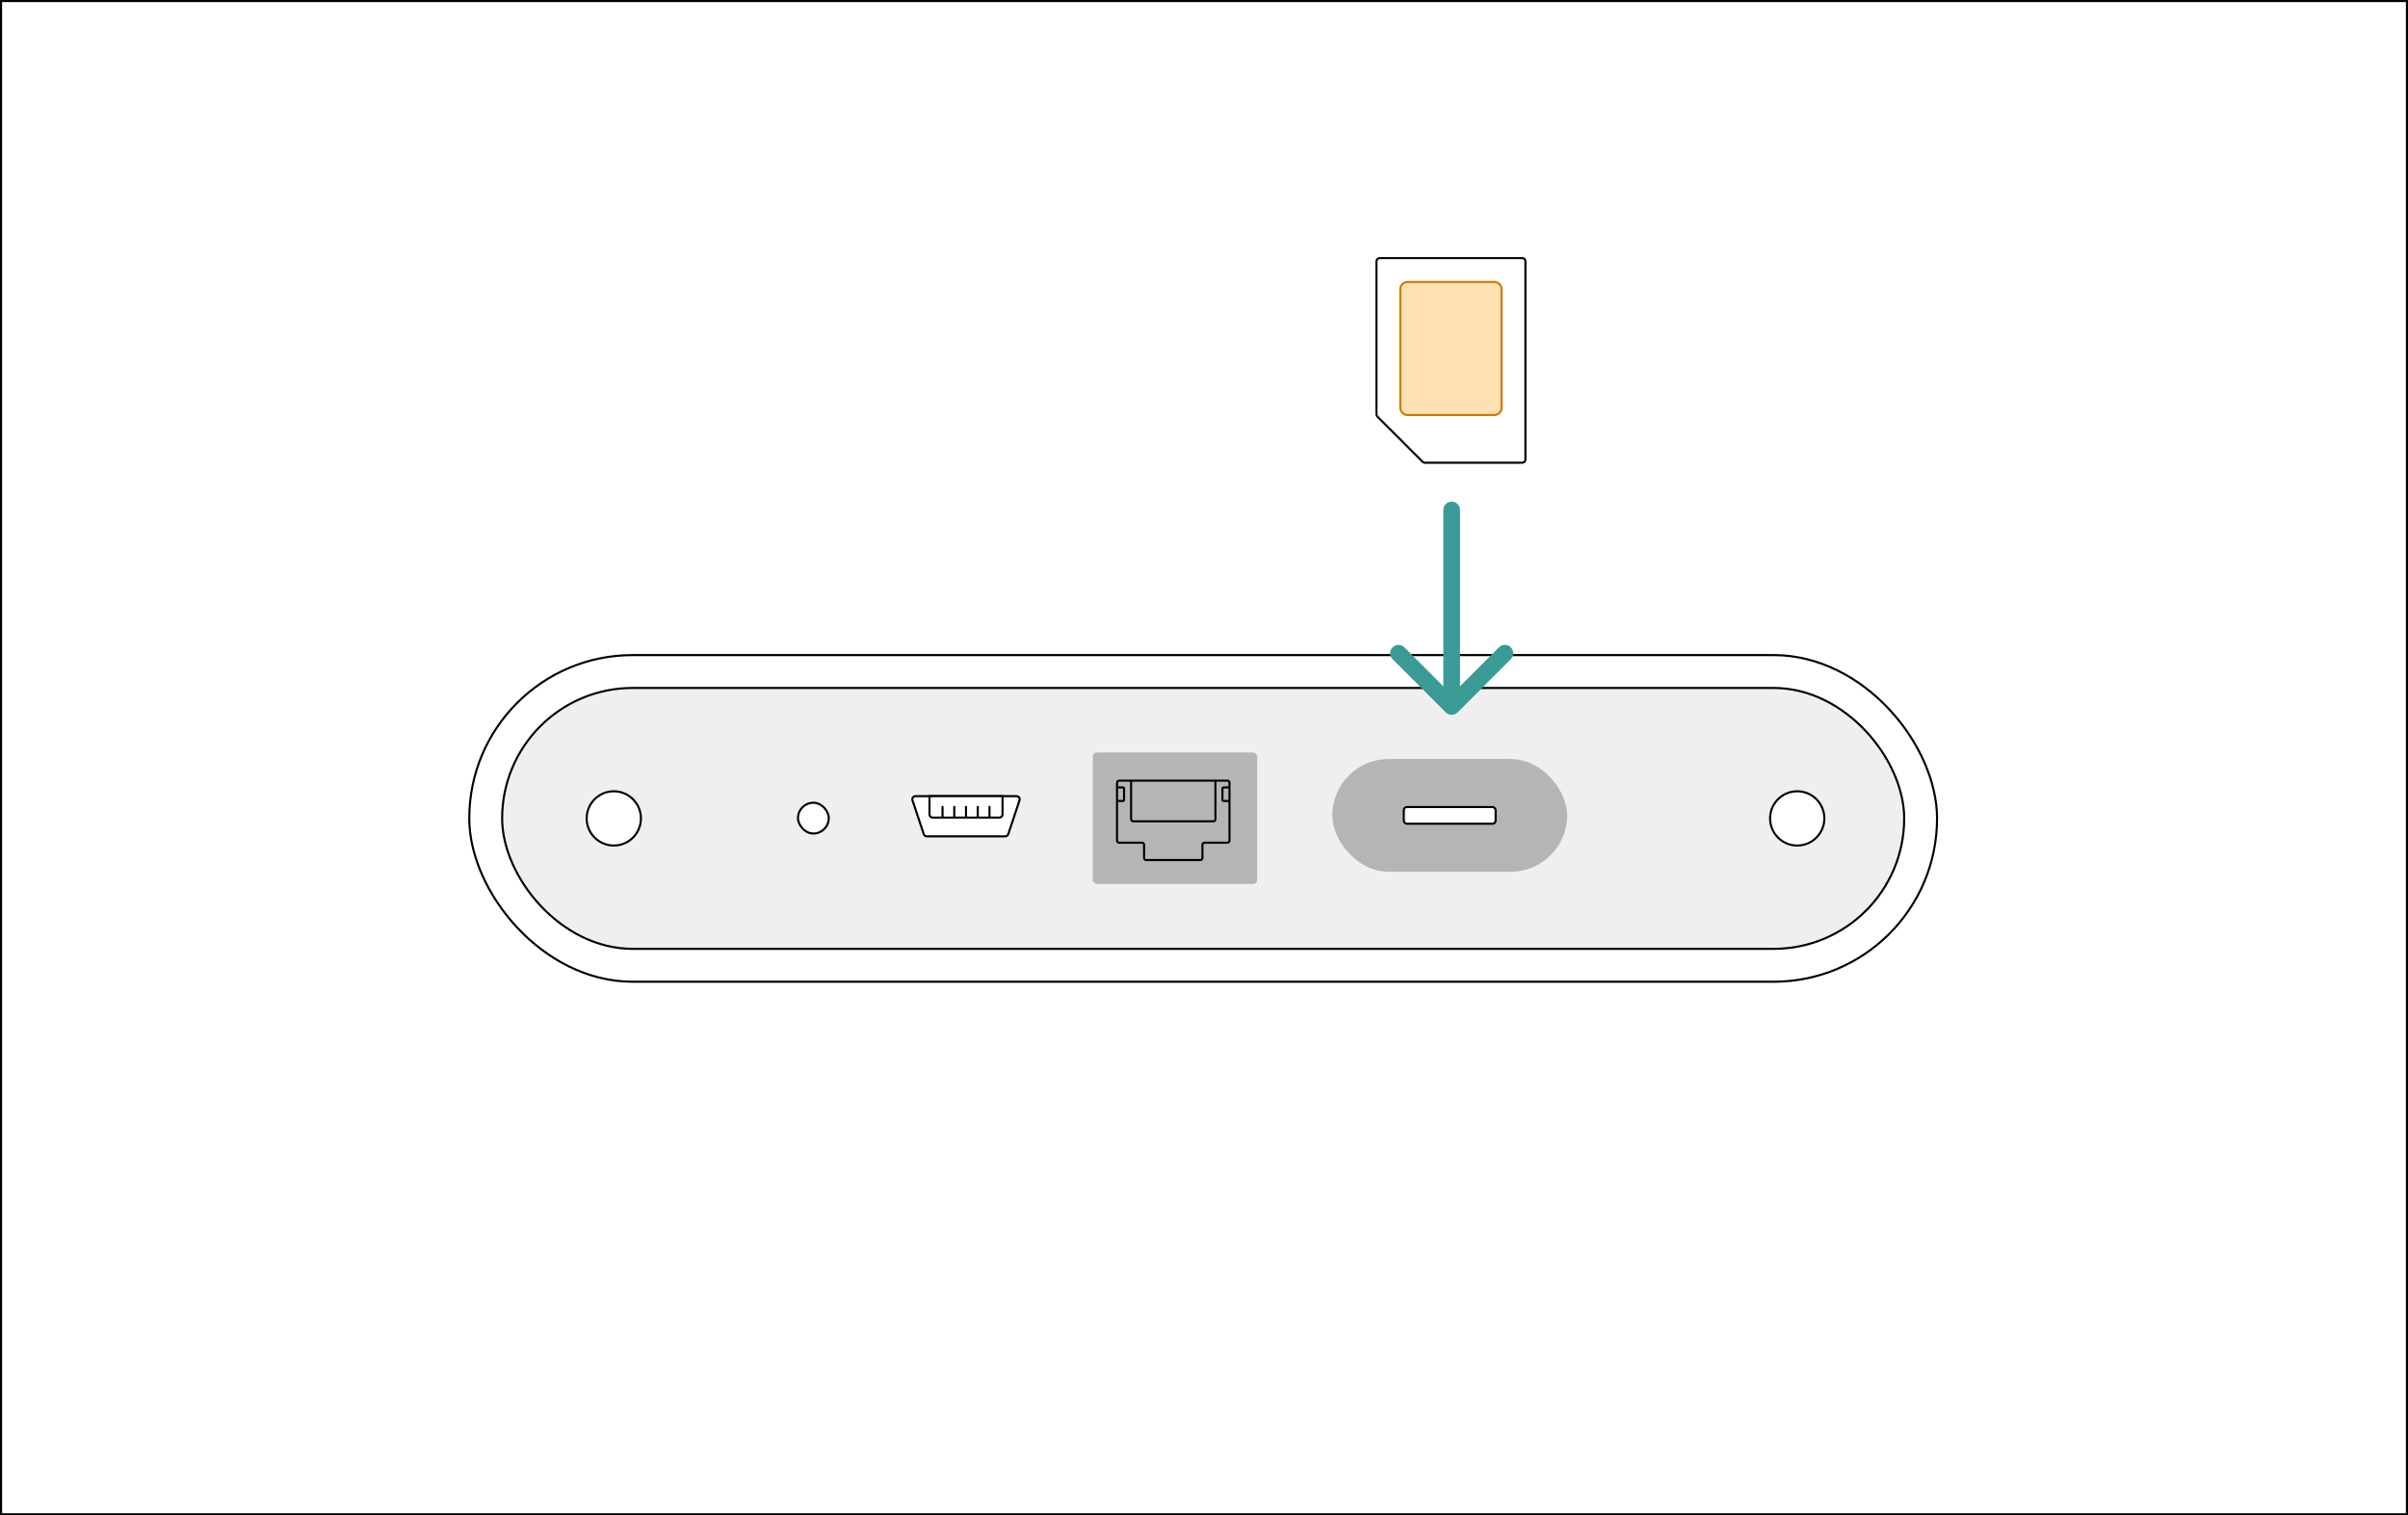 <svg width="1152" height="725" viewBox="0 0 1152 725" fill="none" xmlns="http://www.w3.org/2000/svg">
<rect x="0" y="0" width="1152" height="725" fill="#333333" stroke="none"/>
<rect x="0.5" y="0.5" width="1151" height="724" fill="white"/>
<rect x="0.5" y="0.5" width="1151" height="724" stroke="black"/>
<rect x="224.5" y="313.427" width="702.199" height="156.265" rx="78.132" fill="white" stroke="black"/>
<rect x="240.228" y="329.153" width="670.746" height="124.812" rx="62.406" fill="#EFEFEF" stroke="black"/>
<circle cx="293.647" cy="391.559" r="12.98" fill="white" stroke="black"/>
<circle cx="859.8" cy="391.559" r="12.98" fill="white" stroke="black"/>
<rect x="381.765" y="384.061" width="14.726" height="14.726" rx="7.363" fill="white" stroke="black"/>
<rect x="637.383" y="363.155" width="112.332" height="53.919" rx="26.96" fill="#B5B5B5"/>
<rect x="671.583" y="386.121" width="43.933" height="7.987" rx="1.5" fill="white" stroke="black"/>
<path d="M437.959 380.921H486.329C487.289 380.921 487.984 381.803 487.801 382.713L487.752 382.896L482.346 399.115C482.142 399.728 481.568 400.141 480.923 400.141H443.366C442.761 400.141 442.219 399.778 441.985 399.228L441.943 399.115L436.536 382.896C436.212 381.925 436.935 380.921 437.959 380.921Z" fill="white" stroke="black"/>
<path d="M479.617 380.921V389.655C479.617 390.483 478.946 391.155 478.117 391.155H446.171C445.343 391.155 444.671 390.483 444.671 389.655V380.921H479.617Z" fill="white" stroke="black"/>
<path d="M450.911 386.038V390.531M473.378 386.038V390.531M467.761 386.038V390.531M456.528 386.038V390.531M462.144 386.038V390.531" stroke="black" stroke-linecap="round"/>
<rect x="522.804" y="360.016" width="78.632" height="62.906" rx="2" fill="#B5B5B5"/>
<path d="M547.333 410.473L547.333 404.176C547.333 403.624 546.885 403.176 546.333 403.176L535.393 403.176C534.841 403.176 534.393 402.728 534.393 402.176L534.393 374.496C534.393 373.944 534.841 373.496 535.393 373.496L587.194 373.496C587.747 373.496 588.194 373.944 588.194 374.496L588.194 402.176C588.194 402.728 587.747 403.176 587.194 403.176L576.255 403.176C575.703 403.176 575.255 403.624 575.255 404.176L575.255 410.473C575.255 411.026 574.807 411.473 574.255 411.473L570.488 411.473L552.1 411.473L548.333 411.473C547.78 411.473 547.333 411.026 547.333 410.473Z" stroke="black" stroke-miterlimit="10"/>
<path d="M541.12 373.496L541.12 391.938C541.12 392.491 541.568 392.938 542.12 392.938L580.471 392.938C581.023 392.938 581.471 392.491 581.471 391.938L581.471 373.496" stroke="black" stroke-miterlimit="10"/>
<path d="M534.393 383.218L537.256 383.218C537.532 383.218 537.756 382.994 537.756 382.718L537.756 377.237C537.756 376.961 537.532 376.737 537.256 376.737L534.393 376.737" stroke="black" stroke-miterlimit="10"/>
<path d="M588.194 383.218L585.332 383.218C585.056 383.218 584.832 382.994 584.832 382.718L584.832 377.237C584.832 376.961 585.056 376.737 585.332 376.737L588.194 376.737" stroke="black" stroke-miterlimit="10"/>
<path d="M660.007 123.5L728.271 123.5C729.099 123.5 729.771 124.172 729.771 125L729.77 219.888C729.77 220.716 729.099 221.388 728.27 221.388L681.655 221.388C681.307 221.388 680.972 221.266 680.705 221.048L680.595 220.948L658.946 199.3C658.665 199.019 658.507 198.637 658.507 198.239L658.507 125C658.507 124.172 659.178 123.5 660.007 123.5Z" fill="white" stroke="black"/>
<path d="M673.418 134.91L714.861 134.91C716.794 134.91 718.361 136.477 718.361 138.41L718.361 195.067C718.361 197 716.794 198.567 714.861 198.567L673.418 198.567C671.485 198.567 669.918 197 669.918 195.067L669.918 138.41C669.918 136.477 671.485 134.91 673.418 134.91Z" fill="#FFE1B3" stroke="#CC7A00"/>
<path d="M690.5 244C690.5 241.791 692.291 240 694.5 240C696.709 240 698.5 241.791 698.5 244L690.5 244ZM697.328 340.828C695.766 342.391 693.234 342.391 691.672 340.828L666.216 315.373C664.654 313.81 664.654 311.278 666.216 309.716C667.778 308.154 670.31 308.154 671.873 309.716L694.5 332.343L717.127 309.716C718.69 308.154 721.222 308.154 722.784 309.716C724.346 311.278 724.346 313.81 722.784 315.373L697.328 340.828ZM694.5 244L698.5 244L698.5 338L694.5 338L690.5 338L690.5 244L694.5 244Z" fill="#3A9B96"/>
</svg>
